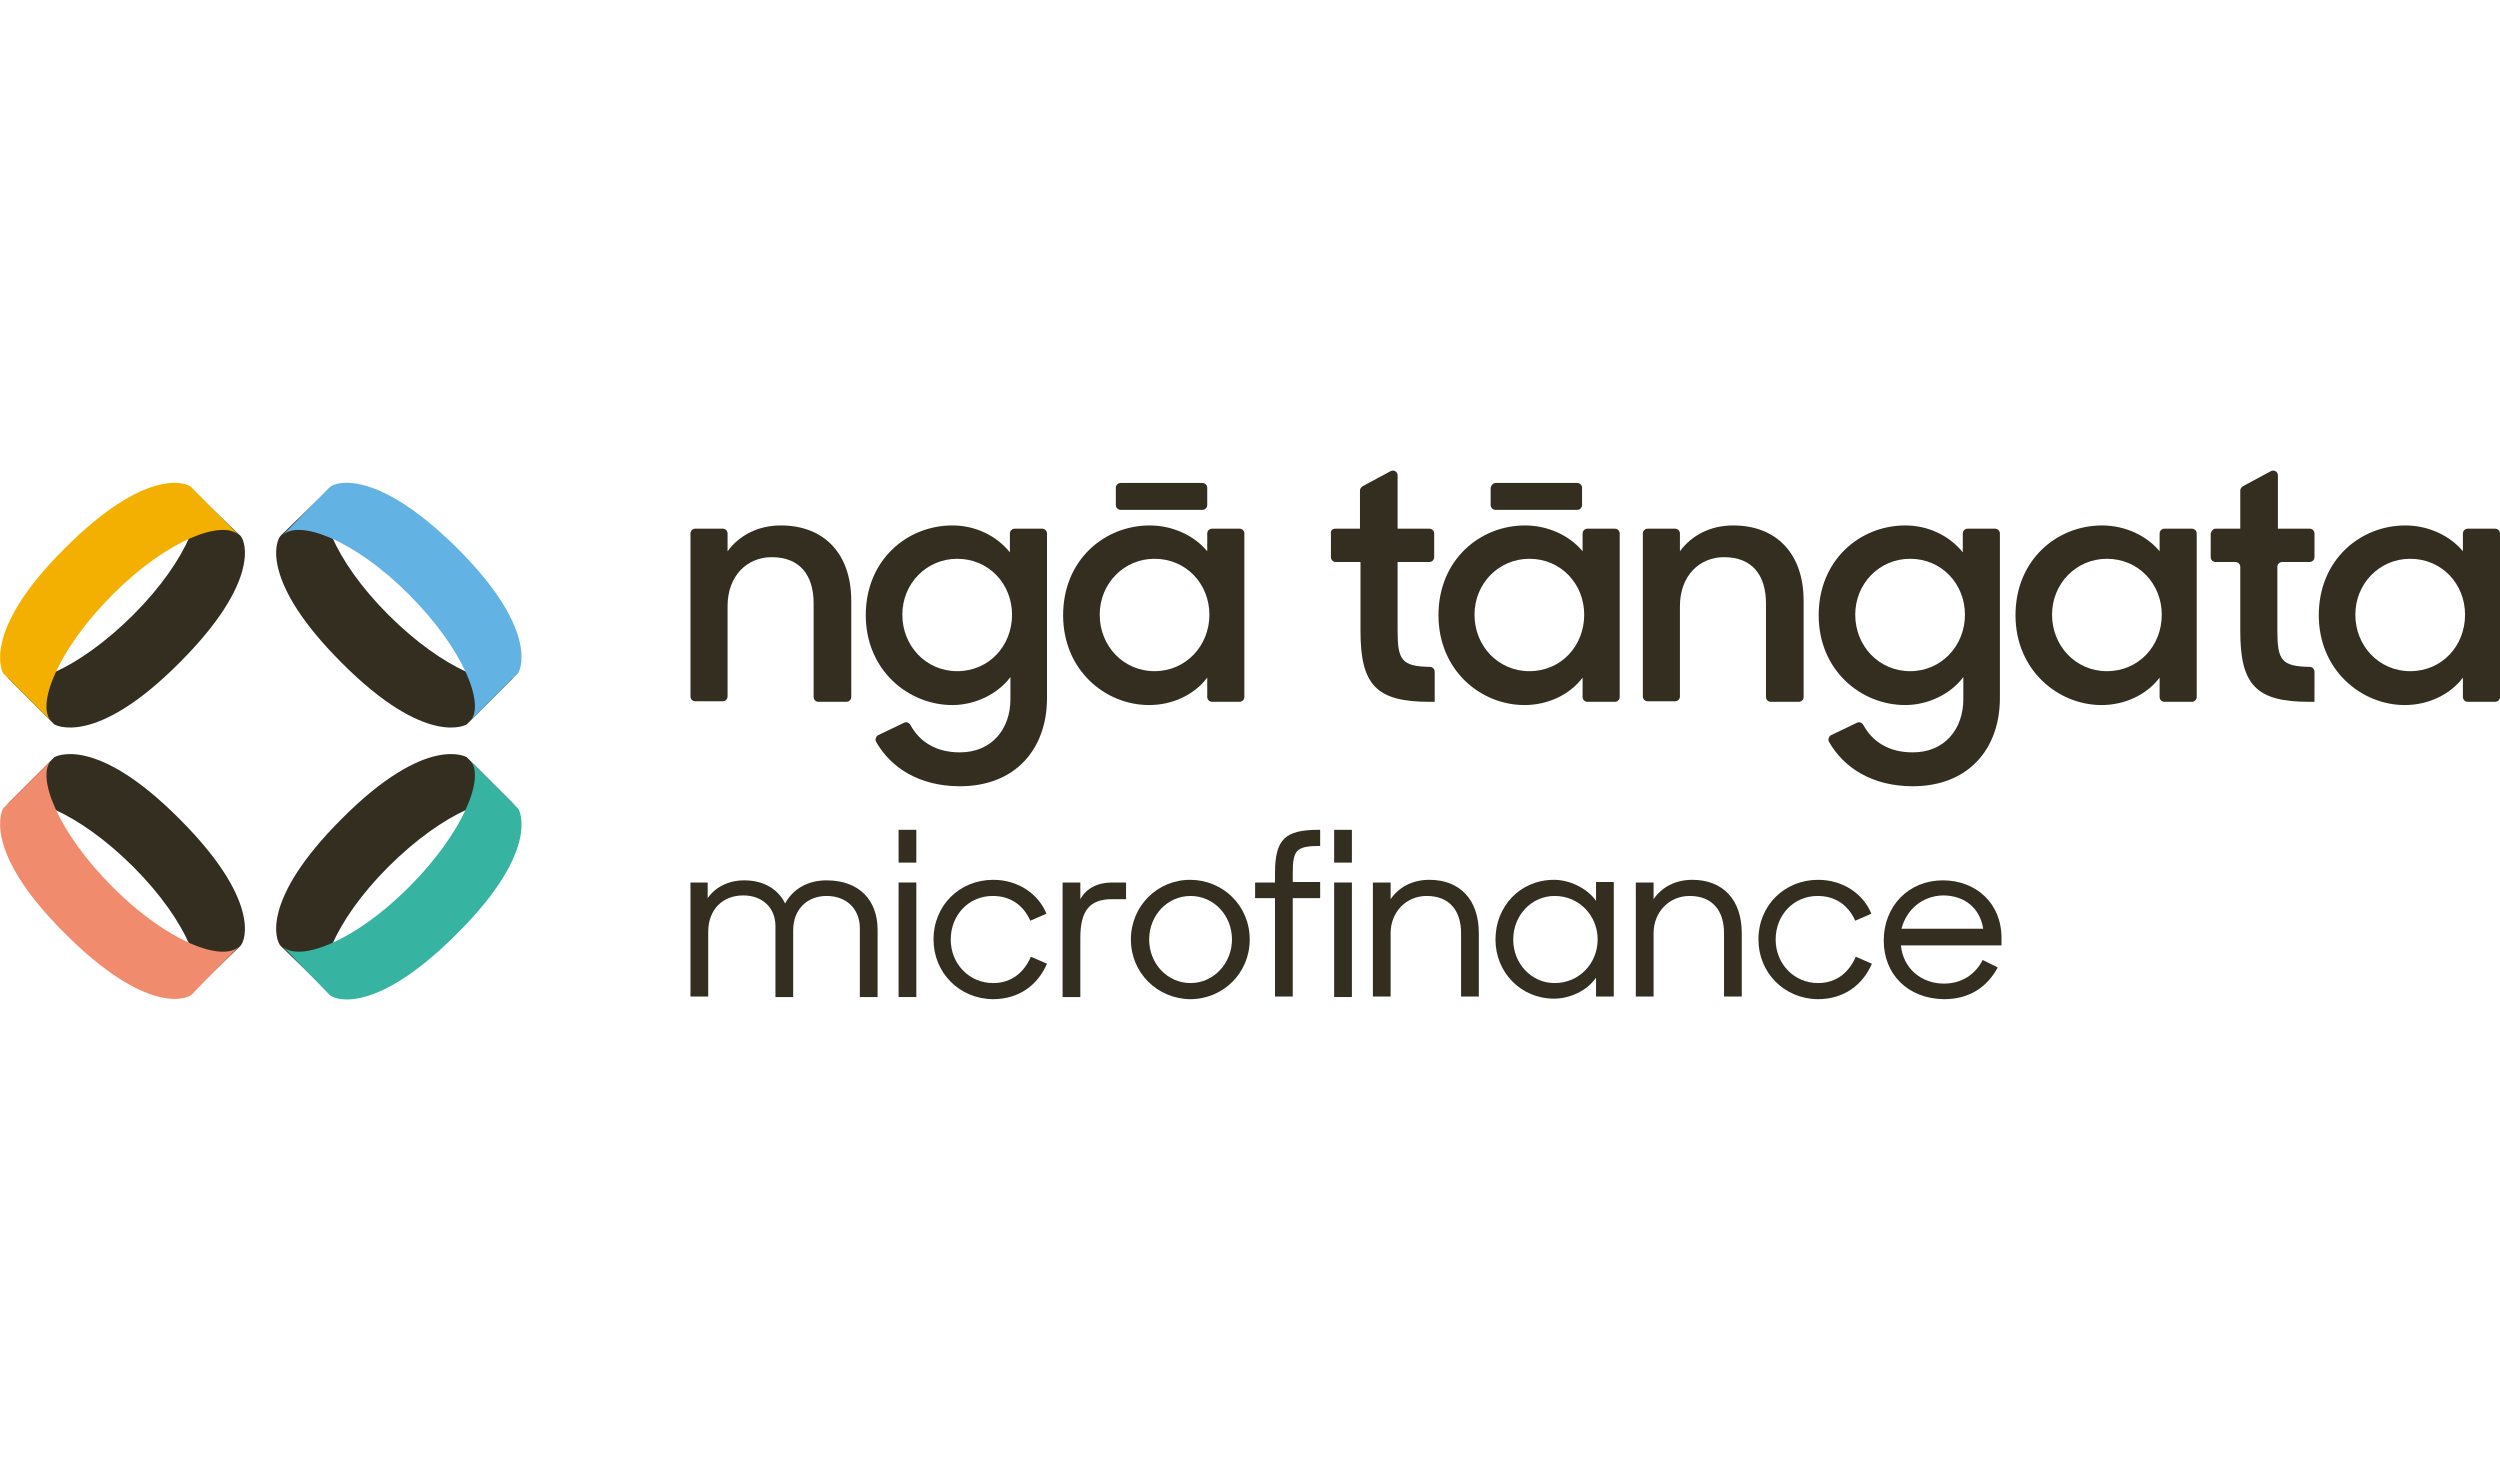 <svg width="136" height="80" viewBox="0 0 136 80" fill="none" xmlns="http://www.w3.org/2000/svg">
<path d="M37.825 28.76H39.317C39.463 28.76 39.58 28.877 39.58 29.023V29.988C40.224 29.111 41.248 28.584 42.476 28.584C44.846 28.584 46.308 30.134 46.308 32.679V37.916C46.308 38.062 46.191 38.179 46.045 38.179H44.524C44.378 38.179 44.261 38.062 44.261 37.916V32.826C44.261 31.275 43.5 30.31 41.979 30.31C40.633 30.31 39.58 31.334 39.58 32.972V37.887C39.58 38.033 39.463 38.15 39.317 38.15H37.825C37.678 38.15 37.562 38.033 37.562 37.887V29.023C37.562 28.877 37.678 28.76 37.825 28.76Z" fill="#332E20"/>
<path d="M47.098 33.469C47.098 30.456 49.351 28.584 51.808 28.584C53.066 28.584 54.207 29.14 54.938 30.047V29.023C54.938 28.877 55.055 28.76 55.201 28.76H56.693C56.84 28.76 56.957 28.877 56.957 29.023V37.974C56.957 40.754 55.231 42.772 52.218 42.772C49.994 42.772 48.444 41.748 47.654 40.344C47.596 40.227 47.654 40.051 47.771 39.993L49.175 39.32C49.292 39.262 49.438 39.291 49.526 39.437C50.023 40.344 50.901 40.929 52.218 40.929C53.944 40.929 54.967 39.671 54.967 38.033V36.834C54.265 37.77 53.037 38.355 51.808 38.355C49.409 38.355 47.098 36.453 47.098 33.469ZM55.055 33.44C55.055 31.773 53.797 30.398 52.071 30.398C50.404 30.398 49.087 31.743 49.087 33.44C49.087 35.137 50.374 36.512 52.071 36.512C53.797 36.512 55.055 35.137 55.055 33.44Z" fill="#332E20"/>
<path d="M57.834 33.469C57.834 30.456 60.087 28.584 62.544 28.584C63.802 28.584 64.972 29.14 65.674 29.988V29.023C65.674 28.877 65.791 28.76 65.938 28.76H67.43C67.576 28.76 67.693 28.877 67.693 29.023V37.916C67.693 38.062 67.576 38.179 67.43 38.179H65.938C65.791 38.179 65.674 38.062 65.674 37.916V36.863C64.972 37.799 63.773 38.355 62.515 38.355C60.116 38.355 57.834 36.453 57.834 33.469ZM65.791 33.44C65.791 31.773 64.534 30.398 62.808 30.398C61.14 30.398 59.824 31.743 59.824 33.44C59.824 35.137 61.111 36.512 62.808 36.512C64.504 36.512 65.791 35.137 65.791 33.44ZM60.965 26.273H65.411C65.557 26.273 65.674 26.39 65.674 26.536V27.472C65.674 27.619 65.557 27.736 65.411 27.736H60.965C60.818 27.736 60.701 27.619 60.701 27.472V26.536C60.701 26.39 60.818 26.273 60.965 26.273Z" fill="#332E20"/>
<path d="M78.253 33.469C78.253 30.456 80.506 28.584 82.963 28.584C84.221 28.584 85.391 29.14 86.093 29.988V29.023C86.093 28.877 86.21 28.76 86.357 28.76H87.849C87.995 28.76 88.112 28.877 88.112 29.023V37.916C88.112 38.062 87.995 38.179 87.849 38.179H86.357C86.21 38.179 86.093 38.062 86.093 37.916V36.863C85.391 37.799 84.192 38.355 82.934 38.355C80.535 38.355 78.253 36.453 78.253 33.469ZM86.181 33.44C86.181 31.773 84.923 30.398 83.197 30.398C81.53 30.398 80.213 31.743 80.213 33.44C80.213 35.137 81.501 36.512 83.197 36.512C84.923 36.512 86.181 35.137 86.181 33.44ZM81.354 26.273H85.801C85.947 26.273 86.064 26.39 86.064 26.536V27.472C86.064 27.619 85.947 27.736 85.801 27.736H81.354C81.208 27.736 81.091 27.619 81.091 27.472V26.536C81.12 26.39 81.237 26.273 81.354 26.273Z" fill="#332E20"/>
<path d="M72.636 28.76H73.982V26.683C73.982 26.595 74.041 26.507 74.128 26.449L75.65 25.63C75.825 25.542 76.03 25.659 76.03 25.863V28.76H77.756C77.902 28.76 78.019 28.877 78.019 29.023V30.31C78.019 30.456 77.902 30.573 77.756 30.573H76.03V34.318C76.03 35.927 76.264 36.248 77.785 36.278C77.931 36.278 78.048 36.395 78.048 36.541V38.179H77.756C74.889 38.179 74.011 37.272 74.011 34.347V30.573H72.666C72.519 30.573 72.403 30.456 72.403 30.31V29.023C72.373 28.877 72.49 28.76 72.636 28.76Z" fill="#332E20"/>
<path d="M89.633 28.76H91.125C91.271 28.76 91.388 28.877 91.388 29.023V29.988C92.032 29.111 93.056 28.584 94.284 28.584C96.654 28.584 98.117 30.134 98.117 32.679V37.916C98.117 38.062 97.999 38.179 97.853 38.179H96.332C96.186 38.179 96.069 38.062 96.069 37.916V32.826C96.069 31.275 95.308 30.31 93.787 30.31C92.441 30.31 91.388 31.334 91.388 32.972V37.887C91.388 38.033 91.271 38.15 91.125 38.15H89.633C89.487 38.15 89.37 38.033 89.37 37.887V29.023C89.37 28.877 89.487 28.76 89.633 28.76Z" fill="#332E20"/>
<path d="M98.936 33.469C98.936 30.456 101.188 28.584 103.645 28.584C104.903 28.584 106.044 29.14 106.776 30.047V29.023C106.776 28.877 106.893 28.76 107.039 28.76H108.531C108.677 28.76 108.794 28.877 108.794 29.023V37.974C108.794 40.754 107.068 42.772 104.055 42.772C101.832 42.772 100.281 41.748 99.491 40.344C99.433 40.227 99.491 40.051 99.608 39.993L101.013 39.32C101.13 39.262 101.276 39.291 101.364 39.437C101.861 40.344 102.739 40.929 104.055 40.929C105.781 40.929 106.805 39.671 106.805 38.033V36.834C106.103 37.77 104.874 38.355 103.645 38.355C101.217 38.355 98.936 36.453 98.936 33.469ZM106.893 33.44C106.893 31.773 105.635 30.398 103.909 30.398C102.241 30.398 100.925 31.743 100.925 33.44C100.925 35.137 102.212 36.512 103.909 36.512C105.605 36.512 106.893 35.137 106.893 33.44Z" fill="#332E20"/>
<path d="M109.643 33.469C109.643 30.456 111.895 28.584 114.352 28.584C115.61 28.584 116.78 29.14 117.483 29.988V29.023C117.483 28.877 117.6 28.76 117.746 28.76H119.238C119.384 28.76 119.501 28.877 119.501 29.023V37.916C119.501 38.062 119.384 38.179 119.238 38.179H117.746C117.6 38.179 117.483 38.062 117.483 37.916V36.863C116.78 37.799 115.581 38.355 114.323 38.355C111.954 38.355 109.643 36.453 109.643 33.469ZM117.6 33.44C117.6 31.773 116.342 30.398 114.616 30.398C112.948 30.398 111.632 31.743 111.632 33.44C111.632 35.137 112.919 36.512 114.616 36.512C116.342 36.512 117.6 35.137 117.6 33.44Z" fill="#332E20"/>
<path d="M120.525 28.76H121.871V26.683C121.871 26.595 121.929 26.507 122.017 26.449L123.538 25.63C123.714 25.542 123.918 25.659 123.918 25.863V28.76H125.644C125.791 28.76 125.908 28.877 125.908 29.023V30.31C125.908 30.456 125.791 30.573 125.644 30.573H124.152C124.006 30.573 123.889 30.69 123.889 30.837V34.318C123.889 35.927 124.123 36.248 125.644 36.278C125.791 36.278 125.908 36.395 125.908 36.541V38.179H125.615C122.748 38.179 121.871 37.272 121.871 34.347V30.837C121.871 30.69 121.754 30.573 121.607 30.573H120.525C120.379 30.573 120.262 30.456 120.262 30.31V29.023C120.291 28.877 120.408 28.76 120.525 28.76Z" fill="#332E20"/>
<path d="M126.142 33.469C126.142 30.456 128.394 28.584 130.851 28.584C132.109 28.584 133.279 29.14 133.982 29.988V29.023C133.982 28.877 134.099 28.76 134.245 28.76H135.737C135.883 28.76 136 28.877 136 29.023V37.916C136 38.062 135.883 38.179 135.737 38.179H134.245C134.099 38.179 133.982 38.062 133.982 37.916V36.863C133.279 37.799 132.08 38.355 130.822 38.355C128.453 38.355 126.142 36.453 126.142 33.469ZM134.099 33.44C134.099 31.773 132.841 30.398 131.115 30.398C129.447 30.398 128.131 31.743 128.131 33.44C128.131 35.137 129.418 36.512 131.115 36.512C132.841 36.512 134.099 35.137 134.099 33.44Z" fill="#332E20"/>
<path d="M37.562 48.008H38.498V48.857C38.907 48.272 39.609 47.891 40.487 47.891C41.599 47.891 42.359 48.418 42.71 49.149C43.12 48.389 43.91 47.891 44.963 47.891C46.747 47.891 47.742 48.974 47.742 50.583V54.239H46.776V50.495C46.776 49.471 46.074 48.74 44.963 48.74C43.939 48.74 43.149 49.442 43.149 50.612V54.239H42.184V50.378C42.184 49.383 41.481 48.711 40.428 48.711C39.346 48.711 38.527 49.442 38.527 50.7V54.21H37.562V48.008V48.008Z" fill="#332E20"/>
<path d="M48.883 45.142H49.848V46.926H48.883V45.142ZM48.883 48.008H49.848V54.239H48.883V48.008Z" fill="#332E20"/>
<path d="M50.784 51.109C50.784 49.237 52.218 47.862 54.031 47.862C55.377 47.862 56.489 48.623 56.927 49.705L56.05 50.086C55.669 49.237 54.967 48.74 54.002 48.74C52.686 48.74 51.72 49.793 51.72 51.109C51.72 52.426 52.715 53.479 54.031 53.479C55.055 53.479 55.728 52.864 56.079 52.045L56.957 52.426C56.459 53.567 55.465 54.356 54.002 54.356C52.159 54.327 50.784 52.894 50.784 51.109Z" fill="#332E20"/>
<path d="M57.805 48.008H58.77V48.915C59.092 48.33 59.707 48.008 60.496 48.008H61.257V48.915H60.496C59.239 48.915 58.77 49.588 58.77 51.022V54.239H57.805V48.008Z" fill="#332E20"/>
<path d="M61.52 51.109C61.52 49.296 62.953 47.862 64.738 47.862C66.522 47.862 67.985 49.266 67.985 51.109C67.985 52.923 66.552 54.356 64.738 54.356C62.953 54.327 61.52 52.923 61.52 51.109ZM67.02 51.109C67.02 49.793 66.025 48.74 64.767 48.74C63.509 48.74 62.515 49.793 62.515 51.109C62.515 52.426 63.509 53.479 64.767 53.479C66.025 53.479 67.02 52.397 67.02 51.109Z" fill="#332E20"/>
<path d="M68.278 48.008H69.36V47.511C69.36 45.668 69.887 45.142 71.73 45.142H71.817V46.019C70.501 46.019 70.326 46.253 70.326 47.511V47.979H71.817V48.857H70.326V54.21H69.36V48.857H68.278V48.008Z" fill="#332E20"/>
<path d="M72.578 45.142H73.543V46.926H72.578V45.142ZM72.578 48.008H73.543V54.239H72.578V48.008Z" fill="#332E20"/>
<path d="M74.714 48.008H75.65V48.915C76.089 48.272 76.82 47.862 77.756 47.862C79.424 47.862 80.448 48.945 80.448 50.758V54.21H79.482V50.758C79.482 49.559 78.868 48.74 77.61 48.74C76.469 48.74 75.65 49.647 75.65 50.758V54.21H74.685V48.008H74.714Z" fill="#332E20"/>
<path d="M81.354 51.109C81.354 49.325 82.67 47.862 84.543 47.862C85.332 47.862 86.298 48.272 86.824 49.003V47.979H87.79V54.21H86.824V53.186C86.298 53.947 85.332 54.327 84.543 54.327C82.729 54.327 81.354 52.894 81.354 51.109ZM86.912 51.109C86.912 49.822 85.918 48.74 84.572 48.74C83.314 48.74 82.319 49.793 82.319 51.109C82.319 52.426 83.314 53.479 84.572 53.479C85.918 53.479 86.912 52.397 86.912 51.109Z" fill="#332E20"/>
<path d="M89.019 48.008H89.955V48.915C90.393 48.272 91.125 47.862 92.061 47.862C93.728 47.862 94.752 48.945 94.752 50.758V54.21H93.787V50.758C93.787 49.559 93.172 48.74 91.915 48.74C90.774 48.74 89.955 49.647 89.955 50.758V54.21H88.989V48.008H89.019Z" fill="#332E20"/>
<path d="M95.659 51.109C95.659 49.237 97.093 47.862 98.906 47.862C100.252 47.862 101.364 48.623 101.802 49.705L100.925 50.086C100.545 49.237 99.842 48.74 98.877 48.74C97.561 48.74 96.595 49.793 96.595 51.109C96.595 52.426 97.59 53.479 98.906 53.479C99.93 53.479 100.603 52.864 100.954 52.045L101.832 52.426C101.334 53.567 100.34 54.356 98.877 54.356C97.034 54.327 95.659 52.894 95.659 51.109Z" fill="#332E20"/>
<path d="M102.475 51.168C102.475 49.296 103.821 47.891 105.693 47.891C107.477 47.891 108.882 49.12 108.882 51.022V51.431H103.411C103.528 52.66 104.494 53.508 105.752 53.508C106.746 53.508 107.477 52.981 107.858 52.221L108.677 52.63C108.092 53.713 107.126 54.356 105.752 54.356C103.762 54.327 102.475 52.981 102.475 51.168ZM103.44 50.524H107.887C107.711 49.413 106.892 48.711 105.693 48.711C104.552 48.74 103.704 49.5 103.44 50.524Z" fill="#332E20"/>
<path d="M10.473 54.005C11.321 53.157 10.268 50.173 7.255 47.16C4.242 44.147 1.17 42.977 0.322 43.825L2.955 41.192C2.955 41.192 5.119 39.876 9.771 44.557C14.159 48.945 13.369 51.168 13.076 51.46C12.755 51.753 10.385 54.064 10.473 54.005Z" fill="#332E20"/>
<path d="M12.989 51.49C12.14 52.338 9.156 51.285 6.143 48.272C3.13 45.259 1.931 42.187 2.808 41.339L0.175 43.971C0.175 43.971 -1.141 46.136 3.54 50.788C7.928 55.176 10.151 54.386 10.444 54.093C10.707 53.801 13.047 51.431 12.989 51.49Z" fill="#F18B6D"/>
<path d="M10.473 26.595C11.321 27.443 10.268 30.427 7.255 33.44C4.242 36.453 1.17 37.653 0.322 36.775L2.955 39.408C2.955 39.408 5.119 40.724 9.771 36.044C14.159 31.656 13.369 29.432 13.076 29.14C12.755 28.877 10.385 26.536 10.473 26.595Z" fill="#332E20"/>
<path d="M12.989 29.111C12.14 28.262 9.156 29.315 6.143 32.328C3.13 35.342 1.931 38.413 2.808 39.262L0.175 36.629C0.175 36.629 -1.141 34.464 3.54 29.813C7.898 25.454 10.122 26.215 10.414 26.507C10.707 26.829 13.047 29.169 12.989 29.111Z" fill="#F3B001"/>
<path d="M17.903 54.005C17.055 53.157 18.108 50.173 21.121 47.16C24.134 44.147 27.176 42.977 28.025 43.825L25.392 41.192C25.392 41.192 23.227 39.876 18.576 44.557C14.188 48.945 14.978 51.168 15.27 51.46C15.563 51.753 17.961 54.064 17.903 54.005Z" fill="#332E20"/>
<path d="M15.387 51.49C16.236 52.338 19.22 51.285 22.233 48.272C25.246 45.259 26.416 42.216 25.568 41.368L28.2 44.001C28.2 44.001 29.517 46.166 24.836 50.817C20.448 55.205 18.225 54.415 17.932 54.123C17.64 53.83 15.329 51.431 15.387 51.49Z" fill="#36B4A1"/>
<path d="M17.903 26.595C17.055 27.443 18.108 30.427 21.121 33.44C24.134 36.453 27.176 37.623 28.025 36.775L25.392 39.408C25.392 39.408 23.227 40.724 18.576 36.044C14.188 31.656 14.978 29.432 15.27 29.14C15.563 28.847 17.961 26.536 17.903 26.595Z" fill="#332E20"/>
<path d="M15.387 29.111C16.236 28.262 19.22 29.315 22.233 32.328C25.246 35.342 26.416 38.384 25.568 39.232L28.2 36.6C28.2 36.6 29.517 34.435 24.836 29.784C20.448 25.454 18.225 26.215 17.932 26.507C17.64 26.8 15.329 29.169 15.387 29.111Z" fill="#63B2E4"/>
</svg>
